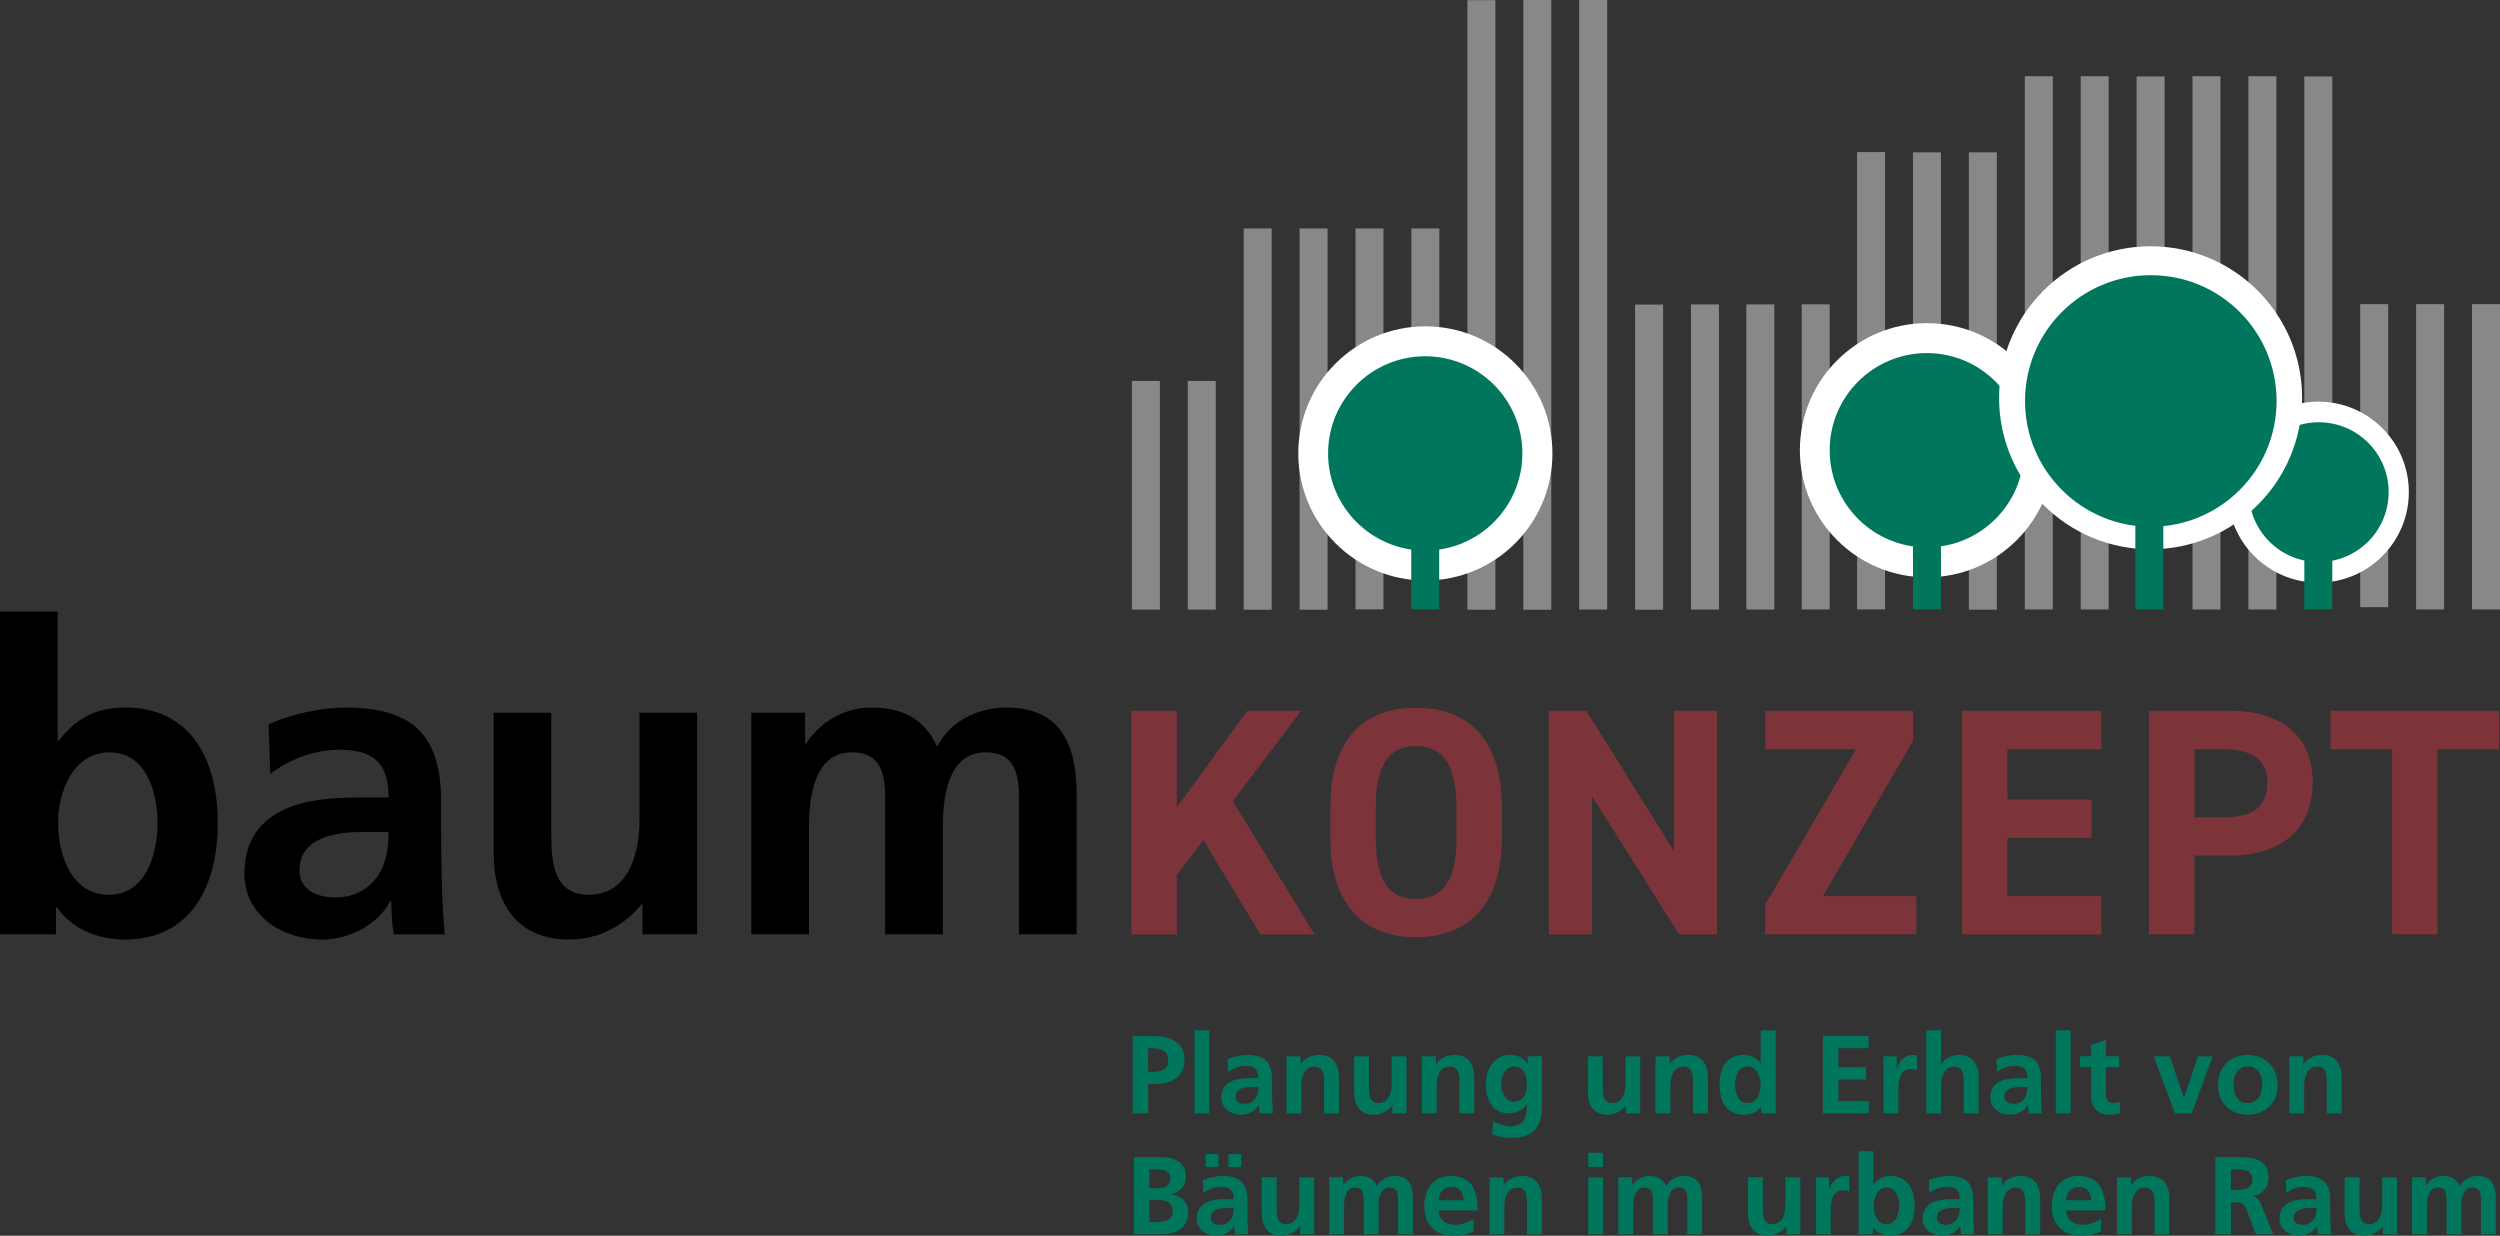 <?xml version="1.0" encoding="UTF-8"?><svg id="a" xmlns="http://www.w3.org/2000/svg" width="196.75mm" height="97.25mm" viewBox="0 0 557.72 275.67"><rect x="0" y="0" width="557.72" height="275.67" fill="#333333" stroke="none"/><path d="M538.11,275.37h3.31v-6.18c0-1.65.27-4.27,2.47-4.27,1.9,0,1.9,1.68,1.9,2.87v7.58h3.31v-6.18c0-1.65.27-4.27,2.47-4.27,1.9,0,1.9,1.68,1.9,2.87v7.58h3.31v-8.03c0-2.84-.89-4.99-4.03-4.99-1.56,0-3.21.72-3.98,2.25-.72-1.58-1.98-2.25-3.75-2.25-1.24,0-2.74.52-3.78,2.07h-.05v-1.78h-3.09v12.72ZM534.75,262.65h-3.31v6.22c0,1.63-.52,4.22-2.91,4.22-2.12,0-2.15-2.1-2.15-3.66v-6.79h-3.31v8.03c0,2.87,1.31,4.99,4.32,4.99,1.73,0,3.16-.79,4.17-2.03h.05v1.73h3.14v-12.72ZM511.68,271.69c0-1.95,2.2-2.2,3.68-2.2h1.43c0,.99-.15,1.9-.69,2.62-.52.69-1.31,1.14-2.32,1.14-1.18,0-2.1-.47-2.1-1.56M510,266.16c1.11-.84,2.52-1.38,3.93-1.38,1.95,0,2.87.69,2.87,2.74h-1.83c-1.38,0-3.01.12-4.27.74-1.26.62-2.17,1.73-2.17,3.63,0,2.42,2.2,3.78,4.45,3.78,1.51,0,3.16-.79,3.93-2.2h.05c.03.4.03,1.23.15,1.9h2.92c-.07-.99-.12-1.88-.15-2.84-.03-.94-.05-1.9-.05-3.19v-1.63c0-3.75-1.61-5.36-5.48-5.36-1.41,0-3.14.37-4.42.96l.1,2.84ZM494.24,275.37h3.46v-7.16h1.11c1.46,0,1.9.49,2.4,1.78l2.08,5.38h3.85l-2.77-6.74c-.35-.76-.89-1.7-1.83-1.78v-.05c2.2-.3,3.56-1.98,3.56-4,0-4.79-4.42-4.67-8.13-4.67h-3.73v17.24ZM497.7,260.85h1.14c1.73,0,3.66.17,3.66,2.25s-1.95,2.4-3.66,2.4h-1.14v-4.64ZM472.28,275.37h3.31v-6.22c0-1.63.52-4.22,2.91-4.22,2.12,0,2.15,2.1,2.15,3.66v6.79h3.31v-8.03c0-2.86-1.31-4.99-4.32-4.99-1.73,0-3.14.57-4.17,2.03h-.05v-1.73h-3.14v12.72ZM468.75,271.96c-1.23.69-2.62,1.28-4.22,1.28-2.05,0-3.48-1.16-3.63-3.21h8.79c0-4.45-1.33-7.68-6.05-7.68-3.95,0-5.9,3.04-5.9,6.72,0,4.17,2.45,6.6,6.64,6.6,1.78,0,3.16-.35,4.37-1.01v-2.69ZM460.9,267.76c.15-1.7,1.09-2.99,2.94-2.99s2.59,1.38,2.69,2.99h-5.63ZM443.46,275.37h3.31v-6.22c0-1.63.52-4.22,2.91-4.22,2.12,0,2.15,2.1,2.15,3.66v6.79h3.31v-8.03c0-2.86-1.31-4.99-4.32-4.99-1.73,0-3.14.57-4.17,2.03h-.05v-1.73h-3.14v12.72ZM432.07,271.69c0-1.95,2.2-2.2,3.68-2.2h1.43c0,.99-.15,1.9-.69,2.62-.52.69-1.31,1.14-2.32,1.14-1.18,0-2.1-.47-2.1-1.56M430.39,266.16c1.11-.84,2.52-1.38,3.93-1.38,1.95,0,2.87.69,2.87,2.74h-1.83c-1.38,0-3.01.12-4.27.74-1.26.62-2.17,1.73-2.17,3.63,0,2.42,2.2,3.78,4.45,3.78,1.51,0,3.16-.79,3.93-2.2h.05c.02.4.02,1.23.15,1.9h2.91c-.08-.99-.12-1.88-.15-2.84-.02-.94-.05-1.9-.05-3.19v-1.63c0-3.75-1.61-5.36-5.48-5.36-1.41,0-3.14.37-4.42.96l.1,2.84ZM414.63,275.37h3.21v-1.56h.05c.96,1.36,2.49,1.85,3.9,1.85,3.9,0,5.34-3.21,5.34-6.69s-1.43-6.62-5.34-6.62c-1.73,0-2.89.72-3.8,1.93h-.05v-7.44h-3.31v18.53ZM417.97,268.97c0-1.78.84-4.05,2.96-4.05s2.74,2.35,2.74,4.05-.62,4.12-2.79,4.12-2.91-2.32-2.91-4.12M405.1,275.37h3.31v-4.67c0-1.83,0-5.19,2.69-5.19.59,0,1.19.1,1.48.27v-3.33c-.35-.1-.69-.1-1.01-.1-1.98,0-3.33,2-3.48,3.19h-.05v-2.89h-2.94v12.72ZM401.62,262.65h-3.31v6.22c0,1.63-.52,4.22-2.91,4.22-2.12,0-2.15-2.1-2.15-3.66v-6.79h-3.31v8.03c0,2.87,1.31,4.99,4.32,4.99,1.73,0,3.16-.79,4.17-2.03h.05v1.73h3.14v-12.72ZM361.06,275.37h3.31v-6.18c0-1.65.27-4.27,2.47-4.27,1.9,0,1.9,1.68,1.9,2.87v7.58h3.31v-6.18c0-1.65.27-4.27,2.47-4.27,1.9,0,1.9,1.68,1.9,2.87v7.58h3.31v-8.03c0-2.84-.89-4.99-4.03-4.99-1.56,0-3.21.72-3.98,2.25-.72-1.58-1.98-2.25-3.76-2.25-1.23,0-2.74.52-3.78,2.07h-.05v-1.78h-3.09v12.72ZM354.32,260.33h3.31v-3.16h-3.31v3.16ZM354.32,275.37h3.31v-12.72h-3.31v12.72ZM332.28,275.37h3.31v-6.22c0-1.63.52-4.22,2.92-4.22,2.12,0,2.15,2.1,2.15,3.66v6.79h3.31v-8.03c0-2.86-1.31-4.99-4.32-4.99-1.73,0-3.14.57-4.17,2.03h-.05v-1.73h-3.14v12.72ZM328.75,271.96c-1.24.69-2.62,1.28-4.22,1.28-2.05,0-3.48-1.16-3.63-3.21h8.79c0-4.45-1.33-7.68-6.05-7.68-3.95,0-5.9,3.04-5.9,6.72,0,4.17,2.45,6.6,6.64,6.6,1.78,0,3.16-.35,4.37-1.01v-2.69ZM320.9,267.76c.15-1.7,1.09-2.99,2.94-2.99s2.59,1.38,2.69,2.99h-5.63ZM296.54,275.37h3.31v-6.18c0-1.65.27-4.27,2.47-4.27,1.9,0,1.9,1.68,1.9,2.87v7.58h3.31v-6.18c0-1.65.27-4.27,2.47-4.27,1.9,0,1.9,1.68,1.9,2.87v7.58h3.31v-8.03c0-2.84-.89-4.99-4.03-4.99-1.56,0-3.21.72-3.98,2.25-.72-1.58-1.98-2.25-3.75-2.25-1.24,0-2.74.52-3.78,2.07h-.05v-1.78h-3.09v12.72ZM293.18,262.65h-3.31v6.22c0,1.63-.52,4.22-2.92,4.22-2.12,0-2.15-2.1-2.15-3.66v-6.79h-3.31v8.03c0,2.87,1.31,4.99,4.32,4.99,1.73,0,3.16-.79,4.17-2.03h.05v1.73h3.14v-12.72ZM271.82,257.46h-2.86v2.86h2.86v-2.86ZM274.04,260.33h2.86v-2.86h-2.86v2.86ZM270.11,271.69c0-1.95,2.2-2.2,3.68-2.2h1.43c0,.99-.15,1.9-.69,2.62-.52.69-1.31,1.14-2.32,1.14-1.18,0-2.1-.47-2.1-1.56M268.43,266.16c1.11-.84,2.52-1.38,3.93-1.38,1.95,0,2.87.69,2.87,2.74h-1.83c-1.38,0-3.01.12-4.27.74-1.26.62-2.17,1.73-2.17,3.63,0,2.42,2.2,3.78,4.45,3.78,1.51,0,3.16-.79,3.93-2.2h.05c.02.4.02,1.23.15,1.9h2.92c-.07-.99-.12-1.88-.15-2.84-.02-.94-.05-1.9-.05-3.19v-1.63c0-3.75-1.61-5.36-5.48-5.36-1.41,0-3.14.37-4.42.96l.1,2.84ZM252.97,275.37h6.03c2.17,0,6.08-.64,6.08-4.99,0-2.12-1.61-3.71-3.95-3.93v-.05c2.05-.37,3.43-1.8,3.43-3.85,0-3.78-3.33-4.42-5.56-4.42h-6.03v17.24ZM256.43,260.85h1.33c1.58,0,3.33.15,3.33,2.15,0,1.78-1.8,2.1-3.26,2.1h-1.41v-4.25ZM256.43,267.66h1.63c1.73,0,3.56.35,3.56,2.59,0,2-1.95,2.4-3.56,2.4h-1.63v-4.99Z" fill="#00775d"/><path d="M510.72,248.37h3.31v-6.22c0-1.63.52-4.22,2.91-4.22,2.12,0,2.15,2.1,2.15,3.65v6.79h3.31v-8.03c0-2.86-1.31-4.99-4.32-4.99-1.73,0-3.14.57-4.17,2.03h-.05v-1.73h-3.14v12.72ZM498.27,241.7c0-1.9,1.04-3.78,3.19-3.78s3.21,1.83,3.21,3.78c0,2.12-.67,4.4-3.21,4.4s-3.19-2.3-3.19-4.4M494.81,242.1c0,3.66,2.45,6.57,6.64,6.57s6.67-2.91,6.67-6.57c0-4.2-2.89-6.74-6.67-6.74s-6.64,2.54-6.64,6.74M485.2,248.37h3.73l4.69-12.72h-3.31l-3.06,9.26h-.05l-3.16-9.26h-3.56l4.72,12.72ZM466.5,244.54c0,2.52,1.43,4.12,4.03,4.12.99,0,1.75-.1,2.45-.3l-.1-2.62c-.35.22-.91.35-1.51.35-1.26,0-1.56-1.01-1.56-2.1v-5.93h2.94v-2.42h-2.94v-3.61l-3.31,1.06v2.54h-2.45v2.42h2.45v6.47ZM458.62,248.37h3.31v-18.52h-3.31v18.52ZM447.16,244.69c0-1.95,2.2-2.2,3.68-2.2h1.43c0,.99-.15,1.9-.69,2.62-.52.69-1.31,1.14-2.32,1.14-1.18,0-2.1-.47-2.1-1.56M445.48,239.16c1.11-.84,2.52-1.38,3.93-1.38,1.95,0,2.87.69,2.87,2.74h-1.83c-1.38,0-3.01.12-4.27.74-1.26.62-2.17,1.73-2.17,3.63,0,2.42,2.2,3.78,4.45,3.78,1.51,0,3.16-.79,3.93-2.2h.05c.03.4.03,1.24.15,1.9h2.92c-.07-.99-.12-1.88-.15-2.84-.03-.94-.05-1.9-.05-3.19v-1.63c0-3.75-1.61-5.36-5.48-5.36-1.41,0-3.14.37-4.42.96l.1,2.84ZM429.73,248.37h3.31v-6.22c0-1.63.52-4.22,2.91-4.22,2.12,0,2.15,2.1,2.15,3.65v6.79h3.31v-8.03c0-2.86-1.31-4.99-4.32-4.99-1.73,0-3.16.79-4,2.03h-.05v-7.53h-3.31v18.52ZM420.19,248.37h3.31v-4.67c0-1.83,0-5.19,2.69-5.19.59,0,1.19.1,1.48.27v-3.33c-.35-.1-.69-.1-1.01-.1-1.98,0-3.34,2-3.48,3.19h-.05v-2.89h-2.94v12.72ZM406.68,248.37h10.22v-2.72h-6.77v-4.84h6.15v-2.72h-6.15v-4.25h6.72v-2.72h-10.18v17.24ZM392.9,248.37h3.21v-18.52h-3.31v7.29h-.05c-.99-1.21-2.15-1.78-3.8-1.78-3.9,0-5.33,3.11-5.33,6.62s1.43,6.69,5.33,6.69c1.56,0,2.91-.49,3.9-1.73h.05v1.43ZM387.07,241.97c0-1.7.59-4.05,2.74-4.05s2.96,2.27,2.96,4.05-.72,4.12-2.91,4.12-2.79-2.37-2.79-4.12M369.33,248.37h3.31v-6.22c0-1.63.52-4.22,2.92-4.22,2.12,0,2.15,2.1,2.15,3.65v6.79h3.31v-8.03c0-2.86-1.31-4.99-4.32-4.99-1.73,0-3.14.57-4.17,2.03h-.05v-1.73h-3.14v12.72ZM365.93,235.65h-3.31v6.22c0,1.63-.52,4.22-2.92,4.22-2.12,0-2.15-2.1-2.15-3.65v-6.79h-3.31v8.03c0,2.87,1.31,4.99,4.32,4.99,1.73,0,3.16-.79,4.17-2.02h.05v1.73h3.14v-12.72ZM340.81,235.65v1.73h-.05c-.91-1.46-2.22-2.03-3.9-2.03-3.8,0-5.39,3.53-5.39,6.6,0,3.41,1.43,6.42,5.19,6.42,1.85,0,3.33-.94,3.95-2.03h.05c0,2.2-.17,4.94-3.83,4.94-1.04,0-2.69-.57-3.7-1.11l-.27,2.82c1.58.67,3.09.86,4.4.86,5.33,0,6.72-3.26,6.72-6.72v-11.49h-3.16ZM337.74,245.8c-1.9,0-2.82-2.12-2.82-3.85,0-1.95.72-4.03,2.96-4.03,1.93,0,2.77,1.78,2.77,3.95s-.84,3.93-2.91,3.93M317.19,248.37h3.31v-6.22c0-1.63.52-4.22,2.92-4.22,2.12,0,2.15,2.1,2.15,3.65v6.79h3.31v-8.03c0-2.86-1.31-4.99-4.32-4.99-1.73,0-3.14.57-4.17,2.03h-.05v-1.73h-3.14v12.72ZM313.78,235.65h-3.31v6.22c0,1.63-.52,4.22-2.92,4.22-2.12,0-2.15-2.1-2.15-3.65v-6.79h-3.31v8.03c0,2.87,1.31,4.99,4.32,4.99,1.73,0,3.16-.79,4.17-2.02h.05v1.73h3.14v-12.72ZM287.01,248.37h3.31v-6.22c0-1.63.52-4.22,2.91-4.22,2.12,0,2.15,2.1,2.15,3.65v6.79h3.31v-8.03c0-2.86-1.31-4.99-4.32-4.99-1.73,0-3.14.57-4.18,2.03h-.05v-1.73h-3.14v12.72ZM275.62,244.69c0-1.95,2.2-2.2,3.68-2.2h1.43c0,.99-.15,1.9-.69,2.62-.52.69-1.31,1.14-2.32,1.14-1.19,0-2.1-.47-2.1-1.56M273.94,239.16c1.11-.84,2.52-1.38,3.93-1.38,1.95,0,2.86.69,2.86,2.74h-1.83c-1.38,0-3.01.12-4.27.74-1.26.62-2.17,1.73-2.17,3.63,0,2.42,2.2,3.78,4.45,3.78,1.51,0,3.16-.79,3.93-2.2h.05c.02.4.02,1.24.15,1.9h2.91c-.07-.99-.12-1.88-.15-2.84-.02-.94-.05-1.9-.05-3.19v-1.63c0-3.75-1.61-5.36-5.48-5.36-1.41,0-3.14.37-4.42.96l.1,2.84ZM266.48,248.37h3.31v-18.52h-3.31v18.52ZM252.68,248.37h3.46v-6.55h1.46c3.71,0,6.65-1.46,6.65-5.48s-3.43-5.21-7.19-5.21h-4.37v17.24ZM256.13,233.85h1.21c1.78,0,3.29.69,3.29,2.69s-1.56,2.57-3.29,2.57h-1.21v-5.26Z" fill="#00775d"/><path d="M519.91,158.56v8.6h13.74v41.28h10.12v-41.28h13.74v-8.6h-37.6ZM489.55,182.34v-15.18h6.29c7.01,0,9.98,2.6,9.98,7.37,0,5.35-2.96,7.81-9.98,7.81h-6.29ZM497.28,190.87c11.57,0,18.65-5.78,18.65-16.34s-7.16-15.98-18.65-15.98h-17.86v49.89h10.12v-17.57h7.74ZM437.71,158.56v49.89h31.09v-8.53h-20.97v-13.01h18.8v-8.53h-18.8v-11.21h20.97v-8.6h-31.09ZM393.82,158.56v8.6h20.24l-20.24,34.63v6.65h33.69v-8.53h-20.82l20.1-34.7v-6.65h-32.97ZM373.43,158.56v31.31l-19.52-31.31h-8.39v49.89h9.62v-30.87l19.45,30.87h8.46v-49.89h-9.62ZM306.92,179.96c0-9.54,3.11-13.52,8.96-13.52s9.04,3.98,9.04,13.52v7.09c0,9.54-3.18,13.52-9.04,13.52s-8.96-3.98-8.96-13.52v-7.09ZM335.04,187.04v-7.09c0-15.4-7.88-22.05-19.16-22.05s-19.09,6.65-19.09,22.05v7.09c0,15.25,7.88,22.05,19.09,22.05s19.16-6.8,19.16-22.05M293.25,208.44l-18.22-29.71,15.26-20.17h-12l-15.76,21.55v-21.55h-10.12v49.89h10.12v-13.23l5.93-7.81,12.73,21.04h12.07Z" fill="#7c343a"/><path d="M167.62,208.44h12.86v-24c0-6.43,1.06-16.61,9.6-16.61,7.39,0,7.39,6.53,7.39,11.14v29.47h12.86v-24c0-6.43,1.06-16.61,9.6-16.61,7.39,0,7.39,6.53,7.39,11.14v29.47h12.86v-31.2c0-11.04-3.46-19.39-15.65-19.39-6.05,0-12.48,2.78-15.46,8.74-2.78-6.14-7.68-8.74-14.59-8.74-4.8,0-10.66,2.02-14.69,8.06h-.19v-6.91h-12v49.44ZM155.52,159h-12.86v24.19c0,6.34-2.02,16.42-11.33,16.42-8.26,0-8.35-8.16-8.35-14.21v-26.4h-12.86v31.2c0,11.14,5.09,19.39,16.8,19.39,6.72,0,12.29-3.07,16.22-7.87h.19v6.72h12.19v-49.44ZM66.82,194.14c0-7.58,8.54-8.54,14.3-8.54h5.57c0,3.84-.58,7.39-2.69,10.18-2.02,2.69-5.09,4.42-9.02,4.42-4.61,0-8.16-1.82-8.16-6.05M60.29,172.64c4.32-3.26,9.79-5.38,15.26-5.38,7.58,0,11.14,2.69,11.14,10.66h-7.1c-5.38,0-11.71.48-16.61,2.88-4.9,2.4-8.45,6.72-8.45,14.11,0,9.41,8.54,14.69,17.28,14.69,5.86,0,12.29-3.07,15.26-8.54h.19c.1,1.54.1,4.8.58,7.39h11.33c-.29-3.84-.48-7.3-.58-11.04-.1-3.65-.19-7.39-.19-12.38v-6.34c0-14.59-6.24-20.83-21.31-20.83-5.47,0-12.19,1.44-17.18,3.74l.38,11.04ZM0,208.44h12.48v-6.05h.19c3.74,5.28,9.7,7.2,15.17,7.2,15.17,0,20.74-12.48,20.74-26.02s-5.57-25.73-20.74-25.73c-6.72,0-11.23,2.78-14.78,7.49h-.19v-28.9H0v72ZM12.96,183.58c0-6.91,3.26-15.74,11.52-15.74s10.66,9.12,10.66,15.74-2.4,16.03-10.85,16.03-11.33-9.02-11.33-16.03"/><rect x="264.98" y="84.98" width="6.24" height="51.02" fill="#878988"/><rect x="252.51" y="84.98" width="6.24" height="51.02" fill="#878988"/><rect x="364.77" y="67.95" width="6.24" height="68.07" fill="#878988"/><rect x="377.24" y="67.91" width="6.24" height="68.07" fill="#878988"/><rect x="389.59" y="67.91" width="6.24" height="68.07" fill="#878988"/><rect x="401.94" y="67.89" width="6.24" height="68.07" fill="#878988"/><rect x="414.29" y="33.93" width="6.24" height="102.02" fill="#878988"/><rect x="439.23" y="33.99" width="6.24" height="102.02" fill="#878988"/><rect x="451.71" y="17" width="6.24" height="118.96" fill="#878988"/><rect x="476.65" y="17.06" width="6.24" height="54.76" fill="#878988"/><rect x="464.18" y="17" width="6.24" height="118.96" fill="#878988"/><rect x="489.12" y="17" width="6.24" height="118.96" fill="#878988"/><rect x="501.59" y="17" width="6.24" height="118.96" fill="#878988"/><rect x="514.07" y="17.06" width="6.24" height="78.85" fill="#878988"/><rect x="526.54" y="67.85" width="6.24" height="67.6" fill="#878988"/><rect x="539.01" y="67.85" width="6.24" height="68.11" fill="#878988"/><rect x="551.48" y="67.85" width="6.24" height="68.11" fill="#878988"/><rect x="426.76" y="33.99" width="6.24" height="49.73" fill="#878988"/><rect x="277.45" y="50.97" width="6.24" height="85.05" fill="#878988"/><rect x="289.92" y="50.97" width="6.24" height="85.05" fill="#878988"/><rect x="302.39" y="50.97" width="6.24" height="84.97" fill="#878988"/><rect x="314.86" y="50.97" width="6.24" height="34.3" fill="#878988"/><rect x="327.36" y=".04" width="6.24" height="135.98" fill="#878988"/><rect x="339.83" width="6.24" height="136.02" fill="#878988"/><rect x="352.3" y="0" width="6.24" height="135.98" fill="#878988"/><path d="M517.19,129.98c11.15,0,20.19-9.04,20.19-20.19s-9.04-20.19-20.19-20.19-20.19,9.04-20.19,20.19,9.04,20.19,20.19,20.19" fill="#fff"/><rect x="514.07" y="118.72" width="6.24" height="17.22" fill="#00775d"/><path d="M517.29,125.38c8.61,0,15.59-6.98,15.59-15.59s-6.98-15.59-15.59-15.59-15.59,6.98-15.59,15.59,6.98,15.59,15.59,15.59" fill="#00775d"/><path d="M429.88,128.79c15.65,0,28.35-12.69,28.35-28.35s-12.69-28.35-28.35-28.35-28.35,12.69-28.35,28.35,12.69,28.35,28.35,28.35" fill="#fff"/><rect x="426.76" y="115.24" width="6.24" height="20.69" fill="#00775d"/><path d="M429.85,122.11c11.97,0,21.67-9.7,21.67-21.67s-9.7-21.67-21.67-21.67-21.67,9.7-21.67,21.67,9.7,21.67,21.67,21.67" fill="#00775d"/><path d="M479.77,122.54c18.67,0,33.8-15.13,33.8-33.8s-15.13-33.8-33.8-33.8-33.8,15.13-33.8,33.8,15.13,33.8,33.8,33.8" fill="#fff"/><path d="M479.82,117.51c15.5,0,28.06-12.56,28.06-28.06s-12.56-28.06-28.06-28.06-28.06,12.56-28.06,28.06,12.56,28.06,28.06,28.06" fill="#00775d"/><path d="M317.98,129.5c15.65,0,28.35-12.69,28.35-28.35s-12.69-28.35-28.35-28.35-28.35,12.69-28.35,28.35,12.69,28.35,28.35,28.35" fill="#fff"/><rect x="314.83" y="115.24" width="6.24" height="20.69" fill="#00775d"/><path d="M317.95,122.82c11.97,0,21.67-9.7,21.67-21.67s-9.7-21.67-21.67-21.67-21.67,9.7-21.67,21.67,9.7,21.67,21.67,21.67" fill="#00775d"/><rect x="476.37" y="110.5" width="6.24" height="25.45" fill="#00775d"/></svg>